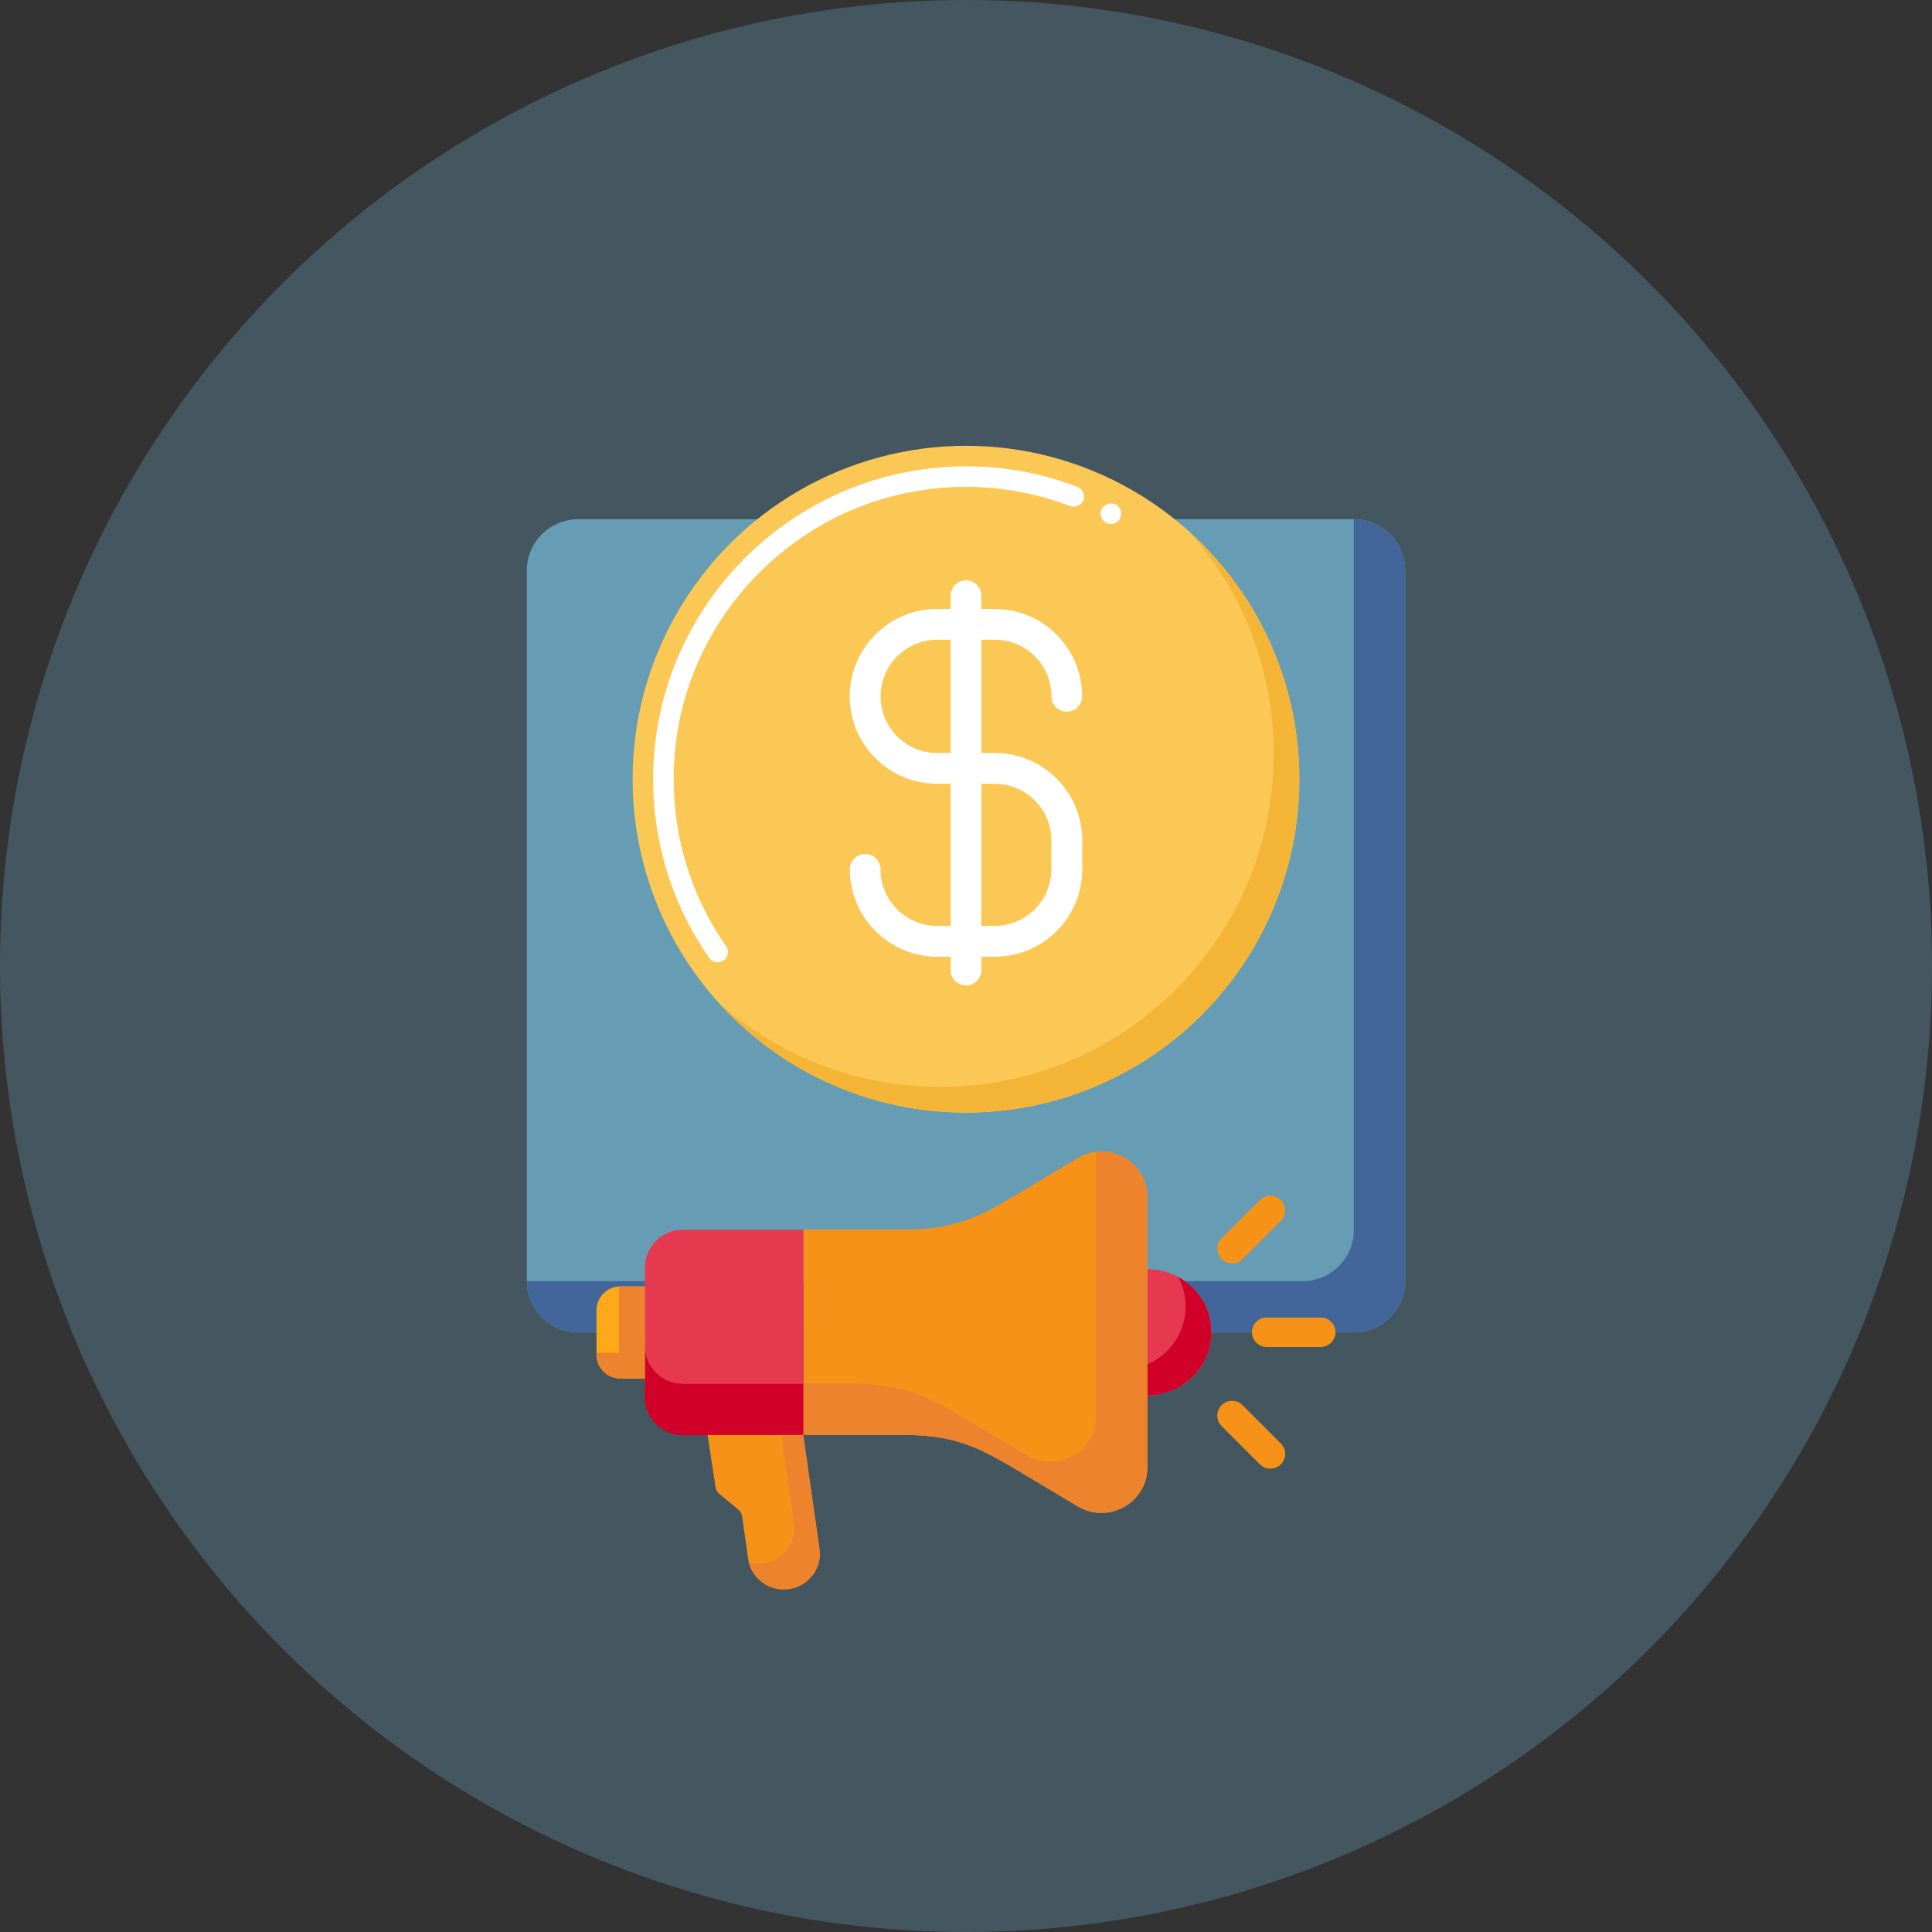 <?xml version="1.0" encoding="UTF-8"?> <svg xmlns="http://www.w3.org/2000/svg" id="Layer_2" data-name="Layer 2" viewBox="0 0 160 160"><rect x="0" y="0" width="160" height="160" fill="#333333" stroke="none"/><defs><style> .cls-1 { isolation: isolate; opacity: .35; } .cls-1, .cls-2, .cls-3, .cls-4, .cls-5, .cls-6, .cls-7, .cls-8, .cls-9, .cls-10, .cls-11 { stroke-width: 0px; } .cls-1, .cls-11 { fill: #669cb4; } .cls-2 { fill: #f4b537; } .cls-3 { fill: #42669a; } .cls-4 { fill: #d10028; } .cls-5 { fill: #ee832e; } .cls-6 { fill: #fff; } .cls-7 { fill: #e63950; } .cls-8 { fill: #ffa91a; } .cls-9 { fill: #fbc856; } .cls-10 { fill: #f79219; } </style></defs><g id="Layer_1-2" data-name="Layer 1"><g><circle id="Ellipse_64" data-name="Ellipse 64" class="cls-1" cx="80" cy="80" r="80"></circle><g><path class="cls-11" d="m112.12,110.35H47.88c-2.35,0-4.25-1.9-4.25-4.25v-58.85c0-2.35,1.9-4.25,4.25-4.25h64.24c2.35,0,4.25,1.9,4.25,4.25v58.85c0,2.35-1.9,4.25-4.25,4.25Z"></path><path class="cls-3" d="m112.12,43v58.85c0,2.35-1.9,4.25-4.25,4.25H43.63c0,2.35,1.9,4.25,4.25,4.25h64.24c2.35,0,4.25-1.9,4.25-4.25v-58.85c0-2.35-1.9-4.25-4.25-4.25Z"></path><circle class="cls-9" cx="80" cy="64.53" r="27.61"></circle><path class="cls-6" d="m59.44,79.7c-.28,0-.54-.14-.7-.37-3.05-4.36-4.65-9.48-4.65-14.8,0-14.28,11.62-25.9,25.91-25.91,3.18,0,6.28.57,9.23,1.7.21.08.38.24.47.45s.1.44.02.65c-.16.42-.67.65-1.1.49-2.75-1.05-5.66-1.59-8.62-1.59-6.45,0-12.53,2.52-17.11,7.1-4.58,4.58-7.1,10.65-7.1,17.11,0,4.98,1.5,9.76,4.34,13.83,0,0,0,0,0,0,.27.38.17.91-.21,1.19-.14.1-.31.15-.49.15h0Zm32.56-36.31c-.14,0-.28-.03-.41-.1-.2-.11-.34-.29-.41-.51-.06-.22-.04-.45.07-.65.22-.4.76-.55,1.16-.34.41.23.56.74.34,1.16-.15.27-.43.44-.74.44h0Z"></path><path class="cls-2" d="m98.43,43.97c4.38,4.89,7.05,11.35,7.05,18.43,0,15.25-12.36,27.61-27.61,27.61-7.08,0-13.54-2.67-18.43-7.05,5.05,5.63,12.39,9.18,20.55,9.18,15.25,0,27.61-12.36,27.61-27.61,0-8.16-3.54-15.5-9.18-20.55h0Z"></path><g><path class="cls-6" d="m82.39,79.23h-4.77c-3.99,0-7.24-3.25-7.24-7.24,0-.7.57-1.27,1.27-1.27s1.27.57,1.27,1.27c0,2.59,2.1,4.69,4.69,4.69h4.77c2.59,0,4.69-2.1,4.69-4.69v-2.39c0-2.59-2.1-4.69-4.69-4.69h-4.77c-3.99,0-7.24-3.25-7.24-7.24s3.25-7.24,7.24-7.24h4.77c3.99,0,7.24,3.25,7.24,7.24,0,.7-.57,1.27-1.27,1.27s-1.27-.57-1.27-1.27c0-2.59-2.1-4.69-4.69-4.69h-4.77c-2.59,0-4.69,2.1-4.69,4.69s2.1,4.69,4.69,4.69h4.77c3.99,0,7.24,3.25,7.24,7.24v2.39c0,3.99-3.25,7.24-7.24,7.24Z"></path><path class="cls-6" d="m80,81.61c-.7,0-1.27-.57-1.27-1.27v-31.01c0-.7.57-1.27,1.27-1.27s1.27.57,1.27,1.27v31.01c0,.7-.57,1.27-1.27,1.27Z"></path></g><g><g><path class="cls-7" d="m66.55,118.84h-10c-1.73,0-3.14-1.4-3.14-3.14v-10.72c0-1.73,1.4-3.14,3.13-3.14h10s0,17,0,17Z"></path><path class="cls-4" d="m56.54,114.6c-1.73,0-3.14-1.41-3.14-3.14v-6.57s0,.07,0,.11v10.72c0,1.73,1.41,3.14,3.15,3.14h10s0-4.25,0-4.25h-10Z"></path><path class="cls-8" d="m53.4,114.16h-2.03c-1.09,0-1.97-.88-1.97-1.97v-3.68c0-1.09.88-1.97,1.97-1.97h2.03s0,7.63,0,7.63Z"></path><path class="cls-5" d="m53.4,106.53h-2.03s-.07,0-.1,0v5.5s-1.87,0-1.87,0v.15c0,1.09.88,1.97,1.97,1.97h2.03s0-7.63,0-7.63Z"></path><path class="cls-7" d="m95.01,105.11c2.93,0,5.3,2.34,5.31,5.22s-2.37,5.22-5.3,5.23v-10.45Z"></path><path class="cls-4" d="m97.57,105.75c.39.73.62,1.56.62,2.45,0,2.14-1.31,3.98-3.18,4.79v2.56c2.93,0,5.3-2.34,5.3-5.23,0-1.97-1.11-3.68-2.74-4.57h0Z"></path><path class="cls-10" d="m95.02,121.54c0,2.92-3.24,4.71-5.77,3.2l-3.38-2.02c-4.29-2.56-6.18-3.89-11.02-3.89h-8.3s0-17,0-17h8.3c4.84,0,6.73-1.34,11.02-3.9l3.38-2.02c2.53-1.51,5.77.28,5.77,3.2v22.43Z"></path><path class="cls-5" d="m95.01,99.12c0-2.35-2.11-3.97-4.25-3.72v21.9c.01,2.92-3.22,4.71-5.76,3.2l-3.38-2.02c-4.29-2.56-6.18-3.89-11.02-3.89h-4.06s0,4.25,0,4.25h8.3c4.84,0,6.73,1.33,11.02,3.89l3.38,2.02c2.53,1.51,5.77-.29,5.77-3.2v-22.42Z"></path><path class="cls-10" d="m64.91,131.63c-1.49,0-2.74-1.08-2.95-2.53l-.5-3.53c-.03-.22-.14-.42-.31-.55l-1.58-1.3c-.17-.14-.28-.33-.31-.55l-.66-4.33h7.92s1.35,9.44,1.35,9.44c.25,1.77-1.14,3.34-2.95,3.34h0Z"></path><path class="cls-5" d="m67.86,128.29l-1.35-9.45h-1.82s1.05,7.32,1.05,7.32c.25,1.77-1.14,3.34-2.95,3.34-.26,0-.52-.03-.77-.1.33,1.29,1.51,2.22,2.89,2.22,1.81,0,3.2-1.58,2.95-3.34h0Z"></path></g><g><path class="cls-10" d="m109.38,111.55h-4.48c-.67,0-1.22-.55-1.22-1.22s.55-1.22,1.22-1.22h4.48c.67,0,1.22.55,1.22,1.22,0,.67-.55,1.22-1.22,1.22Z"></path><path class="cls-10" d="m106.07,101.11l-3.17,3.17c-.48.48-1.25.48-1.73,0-.48-.48-.48-1.25,0-1.73l3.17-3.17c.48-.48,1.25-.48,1.73,0,.48.48.48,1.25,0,1.73Z"></path><path class="cls-10" d="m104.34,121.27l-3.17-3.17c-.48-.48-.48-1.25,0-1.73s1.25-.48,1.73,0l3.17,3.17c.48.48.48,1.25,0,1.73s-1.25.48-1.73,0Z"></path></g></g></g></g></g></svg> 